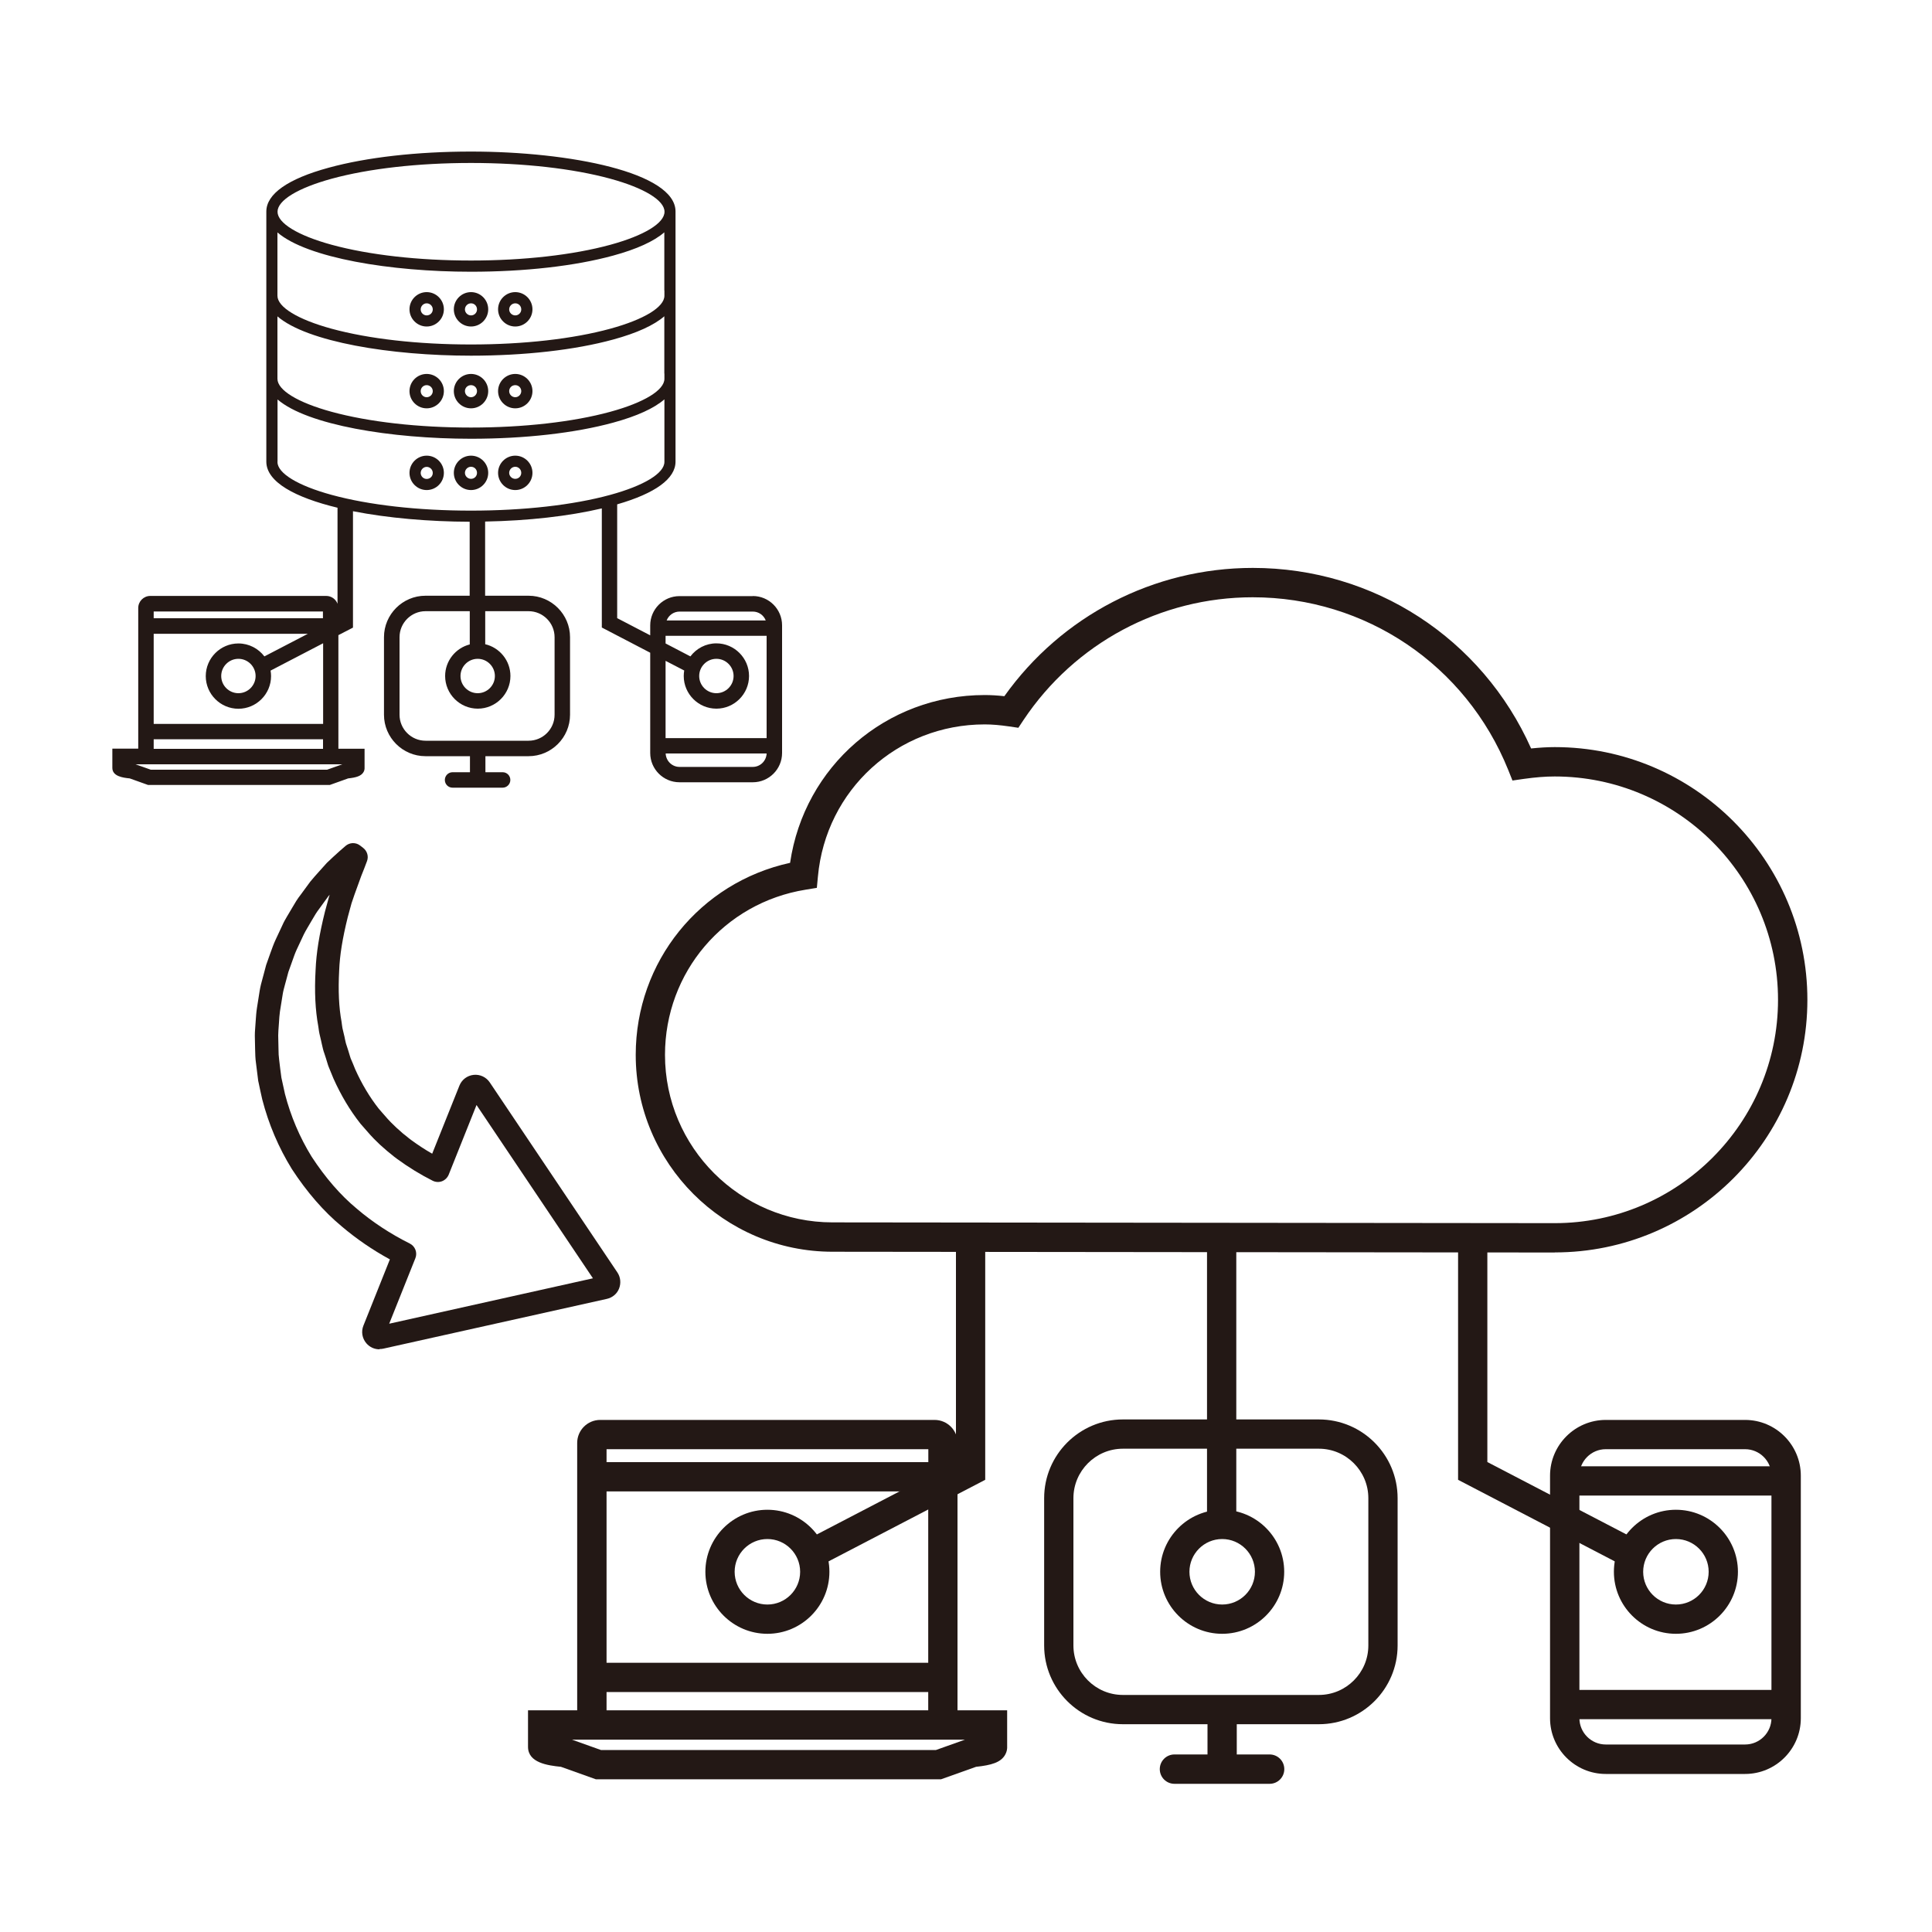 <?xml version="1.0" encoding="UTF-8"?>
<svg id="_旧システムのアップデート" data-name="旧システムのアップデート" xmlns="http://www.w3.org/2000/svg" viewBox="0 0 200 200">
  <defs>
    <style>
      .cls-1 {
        fill: #231815;
        stroke-width: 0px;
      }
    </style>
  </defs>
  <g>
    <g>
      <path class="cls-1" d="m160.95,129.66l-74.76-.08c-11.24,0-20.38-9.14-20.38-20.38,0-9.66,6.65-17.84,15.98-19.88,1.46-9.98,9.93-17.37,20.15-17.37.65,0,1.31.04,2.03.12,5.93-8.33,15.47-13.28,25.72-13.28,12.55,0,23.73,7.3,28.81,18.69.88-.09,1.68-.14,2.45-.14,14.42,0,26.15,11.73,26.15,26.16s-11.73,26.15-26.15,26.15Zm-59.01-54.67c-9.03,0-16.45,6.77-17.27,15.75l-.11,1.17-1.16.19c-8.44,1.36-14.56,8.55-14.56,17.1,0,9.56,7.78,17.34,17.34,17.34l74.76.08c12.75,0,23.12-10.37,23.12-23.12s-10.37-23.12-23.12-23.12c-.96,0-1.97.08-3.19.25l-1.18.17-.44-1.1c-4.38-10.86-14.76-17.87-26.45-17.87-9.55,0-18.42,4.75-23.73,12.71l-.53.8-.95-.14c-.96-.14-1.77-.21-2.54-.21Z"/>
      <g>
        <rect class="cls-1" x="96.09" y="154.37" width="3.03" height="22.85"/>
        <path class="cls-1" d="m62.78,177.21h-3.03v-27.84c0-1.31,1.07-2.38,2.38-2.38h34.62c1.31,0,2.38,1.07,2.38,2.38v4.99h-3.03v-4.34h-33.31v27.19Z"/>
        <rect class="cls-1" x="61.93" y="151.36" width="35.68" height="3.03"/>
        <rect class="cls-1" x="61.93" y="172.13" width="35.68" height="3.03"/>
        <path class="cls-1" d="m97.42,184.19h-35.74l-3.61-1.29c-1.36-.14-3.41-.41-3.41-2.07v-3.78h49.6v3.69c.02.3-.04.61-.19.88-.45.84-1.46,1.11-3.03,1.28l-3.62,1.29Zm-35.21-3.03h34.68l3-1.07h-40.68l3,1.07Z"/>
        <path class="cls-1" d="m136.53,178.49h-20.29c-4.5,0-8.15-3.66-8.15-8.15v-15.25c0-4.5,3.66-8.15,8.15-8.15h20.29c4.5,0,8.15,3.66,8.15,8.15v15.25c0,4.5-3.66,8.15-8.15,8.15Zm-20.29-28.52c-2.82,0-5.12,2.3-5.12,5.12v15.25c0,2.82,2.3,5.12,5.12,5.12h20.29c2.82,0,5.12-2.3,5.12-5.12v-15.25c0-2.82-2.3-5.12-5.12-5.12h-20.29Z"/>
        <path class="cls-1" d="m180.65,183.64h-14.42c-3.18,0-5.77-2.59-5.77-5.77v-25.11c0-3.18,2.59-5.77,5.77-5.77h14.42c3.18,0,5.77,2.59,5.77,5.77v25.11c0,3.18-2.59,5.77-5.77,5.77Zm-14.42-33.62c-1.51,0-2.73,1.23-2.73,2.73v25.11c0,1.51,1.23,2.73,2.73,2.73h14.42c1.51,0,2.73-1.23,2.73-2.73v-25.11c0-1.51-1.23-2.73-2.73-2.73h-14.42Z"/>
      </g>
    </g>
    <path class="cls-1" d="m79.44,169.13c-3.54,0-6.42-2.88-6.42-6.42s2.88-6.42,6.42-6.42,6.42,2.88,6.42,6.42-2.88,6.42-6.42,6.42Zm0-9.81c-1.87,0-3.39,1.52-3.39,3.39s1.52,3.39,3.39,3.39,3.39-1.52,3.39-3.39-1.52-3.39-3.39-3.39Z"/>
    <path class="cls-1" d="m126.52,169.13c-3.54,0-6.42-2.88-6.42-6.42s2.88-6.42,6.42-6.42,6.42,2.88,6.42,6.42-2.88,6.42-6.42,6.42Zm0-9.81c-1.87,0-3.39,1.52-3.39,3.39s1.52,3.39,3.39,3.39,3.39-1.52,3.39-3.39-1.52-3.39-3.39-3.39Z"/>
    <path class="cls-1" d="m173.49,169.13c-3.54,0-6.42-2.88-6.42-6.42s2.88-6.42,6.42-6.42,6.42,2.88,6.42,6.42-2.88,6.42-6.42,6.42Zm0-9.81c-1.87,0-3.39,1.52-3.39,3.39s1.52,3.39,3.39,3.39,3.39-1.52,3.39-3.39-1.52-3.39-3.39-3.39Z"/>
    <polygon class="cls-1" points="84.68 162.2 83.28 159.51 98.96 151.35 98.96 128.14 101.99 128.14 101.99 153.19 84.68 162.2"/>
    <polygon class="cls-1" points="168.25 162.2 150.94 153.19 150.94 128.14 153.97 128.14 153.97 151.35 169.65 159.51 168.25 162.2"/>
    <rect class="cls-1" x="124.95" y="128.14" width="3.03" height="29.66"/>
    <rect class="cls-1" x="125" y="177.21" width="3.03" height="5.93"/>
    <path class="cls-1" d="m131.43,184.66h-9.85c-.84,0-1.52-.68-1.52-1.52s.68-1.52,1.52-1.52h9.85c.84,0,1.52.68,1.52,1.52s-.68,1.52-1.52,1.52Z"/>
    <rect class="cls-1" x="161.98" y="151.79" width="22.92" height="3.03"/>
    <rect class="cls-1" x="161.98" y="174.94" width="22.92" height="3.03"/>
  </g>
  <g>
    <path class="cls-1" d="m77.93,61.71h-7.59c-1.67,0-3.03,1.36-3.03,3.03v1.03l-3.42-1.78v-11.78c3.95-1.14,6.04-2.66,6.04-4.42v-25.79h0s0-.07,0-.11c0-4.03-10.91-6.2-21.18-6.2-5.55,0-10.78.59-14.72,1.67-4.23,1.15-6.46,2.72-6.46,4.54,0,.04,0,.07,0,.11h0v25.78c0,2.12,3.02,3.72,7.37,4.77v9.94c-.18-.47-.63-.81-1.17-.81H15.56c-.69,0-1.25.56-1.25,1.25v14.56h-2.68v1.99c0,.87,1.08,1.02,1.8,1.09l1.9.68h18.81l1.9-.68c.83-.09,1.36-.24,1.6-.67.08-.14.11-.31.1-.46v-1.94h-2.71v-11.76l1.51-.78v-12.05c3.6.71,7.89,1.08,12.08,1.09v7.66h-4.58c-2.36,0-4.29,1.93-4.29,4.29v8.03c0,2.36,1.93,4.29,4.29,4.29h4.61v1.66h-1.8c-.44,0-.8.36-.8.8s.35.8.8.8h5.18c.44,0,.8-.36.8-.8s-.35-.8-.8-.8h-1.78v-1.66h4.47c2.36,0,4.29-1.93,4.29-4.29v-8.03c0-2.36-1.93-4.29-4.29-4.29h-4.5v-7.68c4.47-.08,8.67-.56,12.08-1.36v12.33l5.01,2.61v10.38c0,1.67,1.36,3.03,3.03,3.03h7.59c1.67,0,3.03-1.36,3.03-3.03v-13.22c0-1.67-1.36-3.03-3.03-3.03Zm-44.5,1.59v.7H15.91v-.7h17.53Zm.43,16.38H15.61s-1.58-.56-1.58-.56h21.41l-1.58.56Zm-17.95-2.16v-.99h17.53v.99H15.91Zm17.53-2.58H15.91v-9.33h15.96l-4.5,2.34c-.62-.81-1.59-1.34-2.69-1.34-1.86,0-3.38,1.52-3.38,3.38s1.52,3.38,3.38,3.38,3.38-1.52,3.38-3.38c0-.19-.02-.38-.05-.57l5.44-2.83v8.35Zm-6.98-4.96c0,.98-.8,1.78-1.78,1.78s-1.78-.8-1.78-1.78.8-1.78,1.78-1.78,1.78.8,1.78,1.78Zm28.26-6.71c1.48,0,2.69,1.21,2.69,2.69v8.03c0,1.48-1.21,2.69-2.69,2.69h-10.67c-1.48,0-2.69-1.21-2.69-2.69v-8.03c0-1.48,1.21-2.69,2.69-2.69h4.58v3.44c-1.46.37-2.55,1.7-2.55,3.27,0,1.86,1.52,3.38,3.38,3.38s3.38-1.52,3.38-3.38c0-1.6-1.12-2.94-2.61-3.29v-3.42h4.5Zm-5.27,4.93c.98,0,1.78.8,1.78,1.78s-.8,1.78-1.78,1.78-1.78-.8-1.78-1.78.8-1.78,1.78-1.78Zm19.33-29.53v.54c0,1.18-2.1,2.46-5.61,3.42-3.84,1.05-8.96,1.63-14.42,1.63s-10.57-.58-14.42-1.63c-3.51-.96-5.61-2.24-5.61-3.42v-6.46c3.07,2.65,11.75,4.07,20.03,4.07,5.55,0,10.78-.59,14.72-1.67,2.46-.67,4.24-1.49,5.3-2.41v5.93Zm0-8.6v.54c0,1.18-2.1,2.46-5.61,3.42-3.84,1.05-8.96,1.63-14.42,1.63s-10.57-.58-14.42-1.63c-3.51-.96-5.61-2.24-5.61-3.42v-6.55c3.07,2.65,11.75,4.07,20.03,4.07,5.55,0,10.78-.59,14.72-1.67,2.46-.67,4.24-1.49,5.3-2.41v6.02Zm-34.44-11.57c3.84-1.05,8.96-1.63,14.42-1.63s10.57.58,14.42,1.63c3.51.96,5.61,2.24,5.61,3.42s-2.1,2.46-5.61,3.42c-3.84,1.05-8.96,1.63-14.42,1.63s-10.57-.58-14.42-1.63c-3.51-.96-5.61-2.24-5.61-3.42s2.1-2.46,5.61-3.42Zm-5.61,29.31v-6.46c3.07,2.65,11.75,4.07,20.03,4.07,5.55,0,10.78-.59,14.72-1.67,2.46-.67,4.24-1.49,5.3-2.41v6.47c0,1.18-2.1,2.46-5.61,3.42-3.84,1.05-8.96,1.63-14.42,1.63s-10.57-.58-14.42-1.63c-3.51-.96-5.61-2.24-5.61-3.42Zm41.61,15.5h7.59c.61,0,1.13.38,1.34.92h-10.26c.21-.54.73-.92,1.34-.92Zm3.82,10.05c1.86,0,3.38-1.52,3.38-3.38s-1.52-3.38-3.38-3.38c-1.1,0-2.07.53-2.69,1.35l-2.57-1.34v-.79h10.46v10.59h-10.46v-8l1.93,1c-.03.18-.05.37-.05.57,0,1.86,1.52,3.38,3.38,3.38Zm-1.78-3.38c0-.98.8-1.78,1.78-1.78s1.78.8,1.78,1.78-.8,1.78-1.78,1.78-1.78-.8-1.78-1.78Zm5.55,9.41h-7.59c-.77,0-1.4-.62-1.43-1.39h10.45c-.03.77-.66,1.39-1.43,1.39Z"/>
    <path class="cls-1" d="m48.76,30.24c-.98,0-1.78.8-1.78,1.78s.8,1.78,1.78,1.78,1.78-.8,1.78-1.78-.8-1.78-1.78-1.78Zm0,2.41c-.34,0-.63-.28-.63-.62s.28-.63.63-.63.62.28.62.63-.28.62-.62.62Z"/>
    <path class="cls-1" d="m44.17,30.24c-.98,0-1.78.8-1.78,1.78s.8,1.78,1.78,1.78,1.78-.8,1.78-1.78-.8-1.78-1.78-1.78Zm0,2.41c-.34,0-.62-.28-.62-.62s.28-.63.62-.63.63.28.63.63-.28.62-.63.62Z"/>
    <path class="cls-1" d="m53.34,30.24c-.98,0-1.78.8-1.78,1.78s.8,1.78,1.78,1.78,1.78-.8,1.78-1.78-.8-1.78-1.78-1.78Zm0,2.41c-.34,0-.63-.28-.63-.62s.28-.63.63-.63.62.28.62.63-.28.62-.62.62Z"/>
    <path class="cls-1" d="m44.17,38.71c-.98,0-1.78.8-1.78,1.78s.8,1.78,1.78,1.78,1.78-.8,1.78-1.78-.8-1.78-1.78-1.78Zm0,2.41c-.34,0-.62-.28-.62-.63s.28-.62.62-.62.63.28.63.62-.28.63-.63.63Z"/>
    <path class="cls-1" d="m53.34,38.71c-.98,0-1.78.8-1.78,1.78s.8,1.78,1.78,1.78,1.78-.8,1.78-1.78-.8-1.78-1.78-1.78Zm0,2.41c-.34,0-.63-.28-.63-.63s.28-.62.63-.62.62.28.62.62-.28.63-.62.63Z"/>
    <path class="cls-1" d="m48.76,38.71c-.98,0-1.78.8-1.78,1.78s.8,1.78,1.78,1.78,1.78-.8,1.78-1.78-.8-1.78-1.78-1.78Zm0,2.41c-.34,0-.63-.28-.63-.63s.28-.62.63-.62.62.28.62.62-.28.63-.62.63Z"/>
    <path class="cls-1" d="m53.34,50.73c.98,0,1.78-.8,1.78-1.78s-.8-1.78-1.78-1.78-1.78.8-1.78,1.78.8,1.78,1.78,1.78Zm0-2.41c.34,0,.62.28.62.63s-.28.62-.62.62-.63-.28-.63-.62.28-.63.63-.63Z"/>
    <path class="cls-1" d="m44.17,47.17c-.98,0-1.78.8-1.78,1.78s.8,1.78,1.78,1.78,1.78-.8,1.78-1.78-.8-1.78-1.78-1.78Zm0,2.41c-.34,0-.62-.28-.62-.62s.28-.63.62-.63.63.28.63.63-.28.62-.63.62Z"/>
    <path class="cls-1" d="m50.54,48.95c0-.98-.8-1.78-1.78-1.78s-1.78.8-1.78,1.78.8,1.78,1.78,1.78,1.78-.8,1.78-1.78Zm-2.41,0c0-.34.28-.63.63-.63s.62.28.62.63-.28.62-.62.62-.63-.28-.63-.62Z"/>
  </g>
  <path class="cls-1" d="m39.28,139.68c-.52,0-1.01-.22-1.36-.63-.43-.51-.55-1.2-.3-1.82l2.74-6.86c-1.8-.98-3.47-2.13-4.98-3.41-1.86-1.54-3.6-3.54-5.16-5.93-1.39-2.25-2.41-4.66-3.07-7.21-.14-.6-.26-1.18-.38-1.75,0-.03-.03-.16-.04-.18-.08-.62-.16-1.23-.23-1.84-.07-.46-.08-.94-.09-1.4l-.03-1.43c0-.25.01-.47.03-.7l.06-.84c.03-.45.06-.89.13-1.34l.28-1.77c.07-.43.18-.86.3-1.28.05-.17.1-.35.14-.52l.23-.87.44-1.24c.17-.47.33-.93.54-1.38l.73-1.56c.12-.28.29-.57.46-.86l.54-.91c.26-.45.53-.91.89-1.36l.96-1.31c.31-.38.58-.68.85-.98l.88-.98.67-.63c.42-.39.84-.76,1.26-1.12.43-.37,1.06-.39,1.51-.04l.31.24c.42.32.59.88.4,1.38-.19.52-.39,1.02-.59,1.52l-.69,1.9c-.11.31-.22.63-.32.94l-.39,1.43c-.54,2.17-.83,3.94-.89,5.54-.11,2.07-.03,3.81.25,5.31l.04.31c.01.11.03.22.05.33l.15.64c.04.15.08.32.11.5.05.22.09.44.17.65.13.4.24.74.34,1.09l.08.25c.15.35.32.74.47,1.13.67,1.5,1.5,2.89,2.43,4.07l.32.37c.42.49.81.94,1.25,1.35.19.2.36.34.53.49.13.11.26.23.39.35.06.04.19.15.33.26.18.15.35.29.54.43.7.51,1.42.99,2.18,1.42l2.82-7.05c.25-.62.81-1.04,1.47-1.11.66-.07,1.3.23,1.67.78l13.21,19.67c.33.49.39,1.11.18,1.66s-.69.95-1.27,1.08l-23.13,5.15c-.13.03-.26.04-.39.04Zm-5.13-47.08c-.05.06-.11.12-.16.18l-.93,1.28c-.28.36-.5.73-.73,1.13l-.54.92c-.12.21-.24.41-.34.62l-.74,1.58c-.17.37-.31.77-.45,1.17l-.41,1.15-.2.75c-.04.17-.09.36-.15.55-.09.34-.19.68-.24,1.03l-.28,1.75c-.05.36-.08.75-.1,1.14l-.06.83c-.01.17-.02.34-.02.51l.03,1.4c0,.4.02.79.07,1.14.07.64.15,1.23.23,1.83.12.57.24,1.13.37,1.69.59,2.28,1.52,4.48,2.76,6.49,1.41,2.16,2.98,3.98,4.67,5.38,1.64,1.4,3.49,2.61,5.49,3.61.56.28.81.94.58,1.52l-2.71,6.78,21.09-4.7-12.05-17.94-2.88,7.21c-.13.31-.38.56-.69.68-.31.12-.67.1-.97-.05-1.29-.65-2.52-1.41-3.67-2.25-.22-.16-.44-.33-.66-.52-.12-.1-.24-.19-.36-.29-.19-.17-.3-.27-.41-.36-.22-.19-.44-.38-.64-.59-.49-.46-.94-.98-1.38-1.49l-.35-.4c-1.09-1.38-2.02-2.94-2.8-4.68-.17-.43-.32-.8-.48-1.17-.02-.04-.06-.15-.07-.18l-.08-.26c-.1-.33-.2-.66-.31-.98-.12-.31-.19-.66-.26-.96-.03-.14-.06-.27-.09-.41l-.16-.68c-.04-.2-.07-.37-.09-.55l-.03-.21c-.31-1.67-.41-3.59-.28-5.84.07-1.76.38-3.68.97-6.04l.41-1.5c.03-.09.05-.17.08-.25Z"/>
</svg>